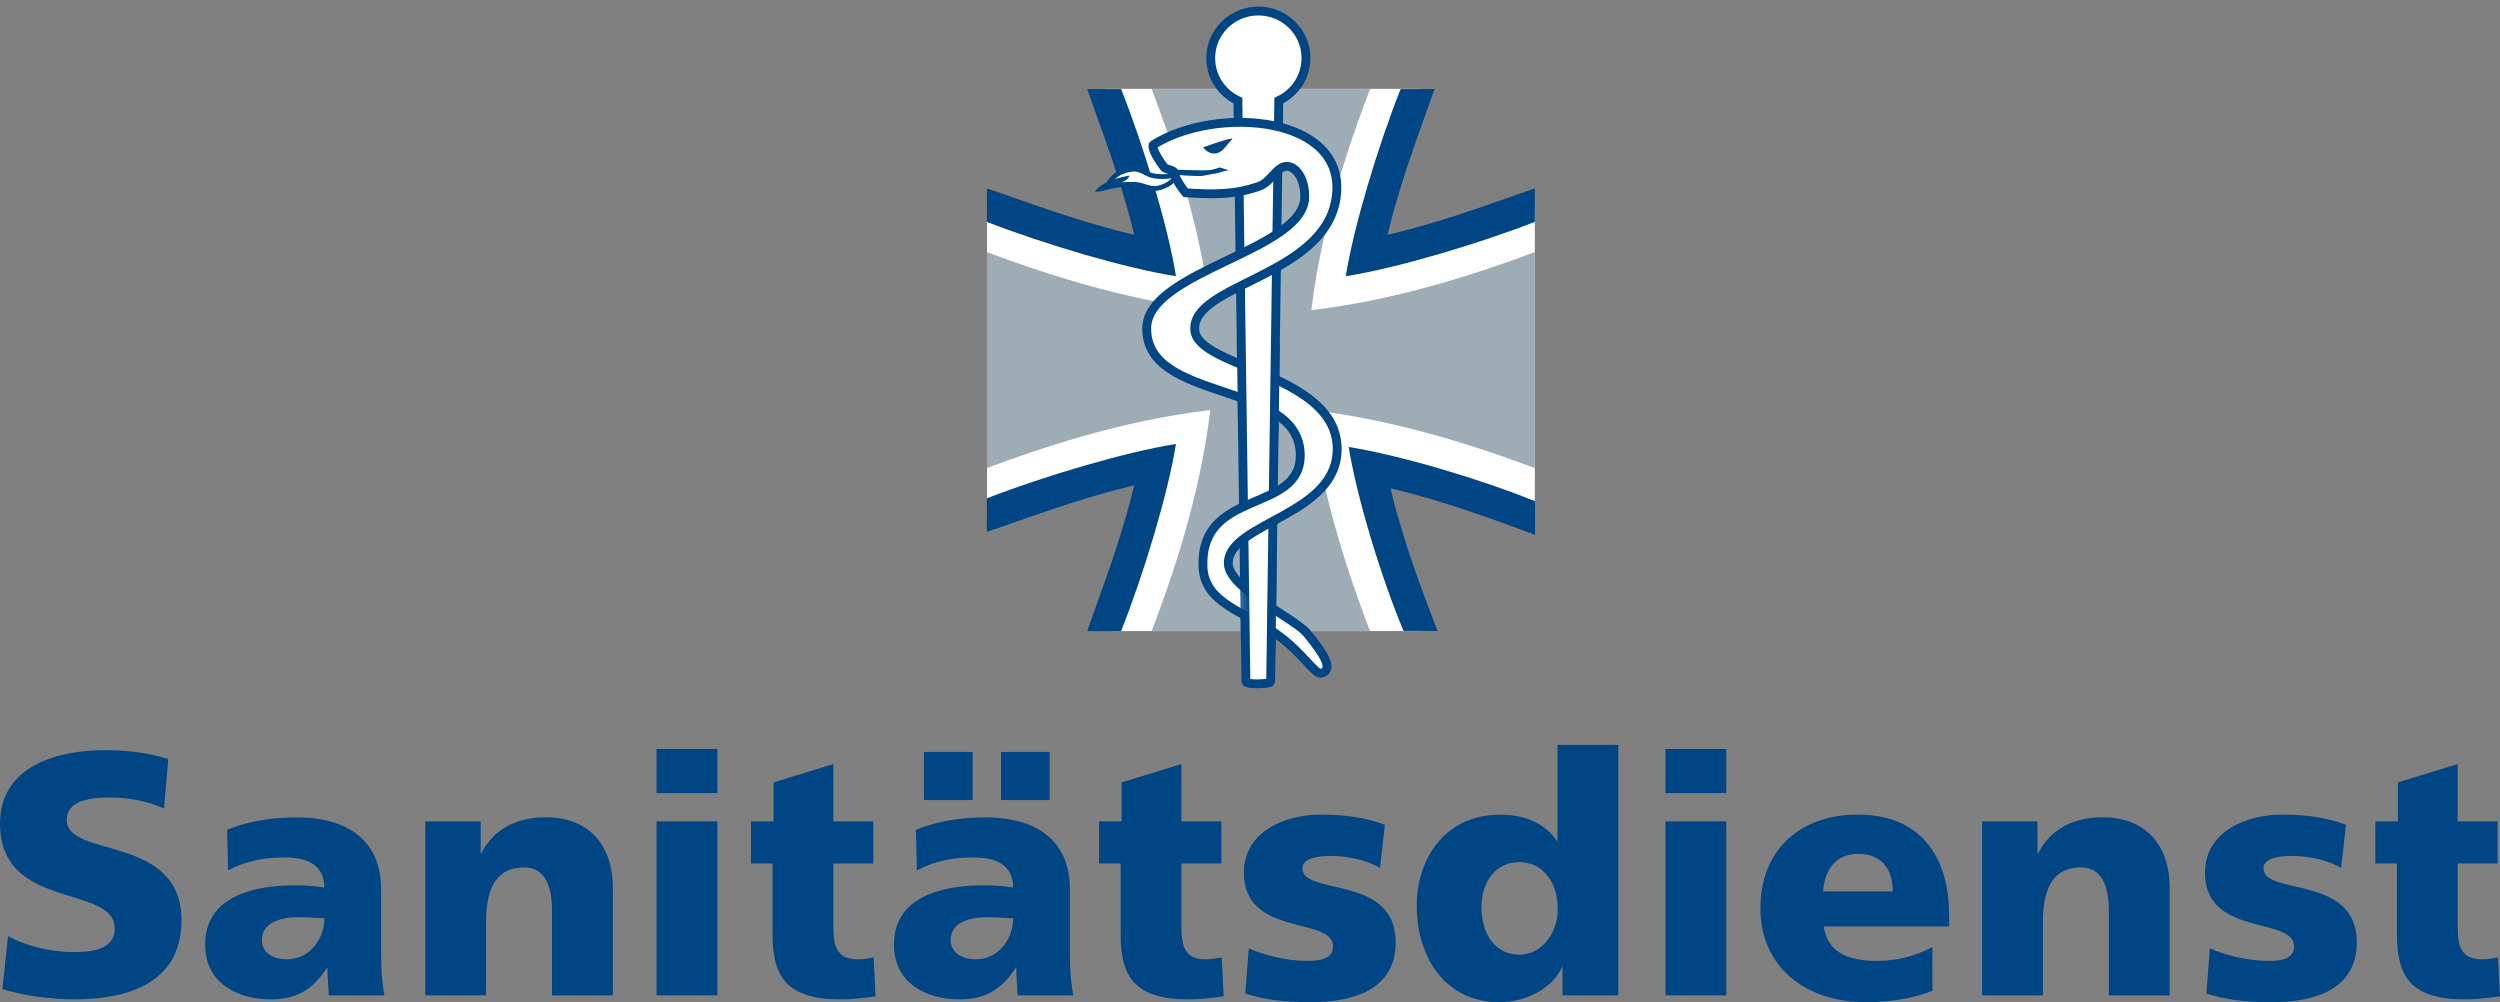 <?xml version="1.0" encoding="UTF-8"?>
<svg xmlns="http://www.w3.org/2000/svg" width="227" height="91" viewBox="0 0 227 91" fill="none">
  <rect x="0" y="0" width="227" height="91" fill="#808080" stroke="none"/>
  <g id="g12">
    <g id="g196">
      <path id="path198" d="M100.38 8.069L105.022 23.304L89.624 18.608V46.766L105.127 42.071L100.906 57.298H128.956L124.209 42.282L139.357 46.889V19.041L124.314 22.968L128.851 8.069" fill="white"></path>
    </g>
    <g id="g200">
      <path id="path202" d="M200.34 90.214C202.016 90.745 203.752 91 206.315 91C210.046 91 213.999 89.904 213.999 85.563C213.999 79.376 205.523 81.369 205.523 78.837C205.523 77.936 206.915 77.715 208.149 77.715C209.57 77.715 211.373 78.087 212.575 78.811L213.017 74.898C211.183 74.185 209.191 73.964 207.231 73.964C203.945 73.964 200.213 75.5 200.213 79.243C200.213 85.12 208.307 83.189 208.307 85.932C208.307 87.062 207.168 87.249 206 87.249C203.945 87.249 201.984 86.682 200.655 86.12" fill="#004685"></path>
    </g>
    <g id="g204">
      <path id="path206" d="M165.536 80.937C165.662 79.058 166.644 77.53 168.699 77.53C170.975 77.53 171.859 79.058 171.859 80.937H165.536ZM176.982 84.123V83.09C176.982 78.246 174.769 73.964 168.667 73.964C163.544 73.964 159.845 77.088 159.845 82.465C159.845 87.84 163.986 91 169.425 91C171.543 91 173.63 90.682 175.464 89.967V85.995C173.756 86.903 171.985 87.249 170.436 87.249C167.654 87.249 165.915 86.375 165.599 84.123" fill="#004685"></path>
    </g>
    <g id="g208">
      <path id="path210" d="M134.519 82.314C134.519 80.151 135.75 78.28 137.963 78.28C140.05 78.28 141.442 80.063 141.442 82.525C141.442 84.901 139.86 86.684 137.963 86.684C135.813 86.684 134.519 84.901 134.519 82.314ZM146.939 67.634H141.415V76.434C140.655 75.271 139.153 73.972 136.221 73.972C131.04 73.972 128.641 78.183 128.641 82.189C128.641 87.002 131.264 91 136.163 91C138.787 91 141.147 89.527 141.873 87.715V90.38H146.939" fill="#004685"></path>
    </g>
    <g id="g212">
      <path id="path214" d="M113.071 90.214C114.747 90.745 116.487 91 119.047 91C122.778 91 126.73 89.904 126.73 85.563C126.73 79.376 118.257 81.369 118.257 78.837C118.257 77.936 119.647 77.715 120.881 77.715C122.304 77.715 124.107 78.087 125.307 78.811L125.749 74.898C123.915 74.185 121.923 73.964 119.962 73.964C116.676 73.964 112.945 75.5 112.945 79.243C112.945 85.12 121.039 83.189 121.039 85.932C121.039 87.062 119.899 87.249 118.731 87.249C116.676 87.249 114.716 86.682 113.387 86.12" fill="#004685"></path>
    </g>
    <g id="g216">
      <path id="path218" d="M23.779 85.375C23.779 83.865 25.252 83.282 27.123 83.282C27.949 83.282 28.749 83.345 29.454 83.381C29.454 85.224 28.134 87.106 26.049 87.106C24.76 87.106 23.779 86.468 23.779 85.375ZM34.914 90.38C34.667 89.136 34.606 87.9 34.606 86.656V80.768C34.606 75.947 31.078 74.219 26.999 74.219C24.637 74.219 22.584 74.552 20.619 75.338L20.711 79.037C22.245 78.191 24.023 77.855 25.802 77.855C27.797 77.855 29.423 78.438 29.454 80.591C28.749 80.466 27.768 80.38 26.876 80.38C23.931 80.38 18.627 80.953 18.627 85.773C18.627 89.196 21.447 90.742 24.608 90.742C26.876 90.742 28.41 89.868 29.668 87.9H29.731C29.731 88.712 29.823 89.532 29.852 90.38" fill="#004685"></path>
    </g>
    <path id="path220" d="M83.898 72.647H88.315V68.277H83.898V72.647ZM90.892 72.647H95.309V68.277H90.892V72.647ZM86.322 85.375C86.322 83.868 87.795 83.285 89.666 83.285C90.495 83.285 91.292 83.345 91.997 83.381C91.997 85.227 90.679 87.106 88.593 87.106C87.303 87.106 86.322 86.471 86.322 85.375ZM97.457 90.38C97.213 89.136 97.149 87.9 97.149 86.656V80.768C97.149 75.95 93.624 74.219 89.542 74.219C87.182 74.219 85.127 74.555 83.164 75.341L83.256 79.04C84.79 78.191 86.569 77.855 88.348 77.855C90.34 77.855 91.966 78.438 91.997 80.591C91.292 80.469 90.311 80.38 89.421 80.38C86.474 80.38 81.17 80.953 81.17 85.773C81.17 89.199 83.99 90.742 87.151 90.742C89.421 90.742 90.953 89.87 92.21 87.9H92.274C92.274 88.712 92.366 89.534 92.397 90.38" fill="#004685"></path>
    <path id="path222" d="M59.614 72.012H65.135V68.005H59.614V72.012Z" fill="#004685"></path>
    <path id="path224" d="M59.614 90.381H65.135V74.581H59.614V90.381Z" fill="#004685"></path>
    <g id="g226">
      <path id="path228" d="M215.683 78.402H217.641V84.836C217.641 88.587 218.838 90.742 223.774 90.742C225.087 90.742 225.995 90.591 227 90.469L226.818 86.937C226.29 87.025 225.858 87.106 225.371 87.106C223.621 87.106 223.161 86.135 223.161 84.227V78.402H226.787V74.581H223.161V69.373L217.733 71.041V74.581H215.683" fill="#004685"></path>
    </g>
    <path id="path230" d="M151.227 72.012H156.749V68.005H151.227V72.012Z" fill="#004685"></path>
    <path id="path232" d="M151.227 90.381H156.749V74.581H151.227V90.381Z" fill="#004685"></path>
    <g id="g234">
      <path id="path236" d="M99.794 78.402H101.752V84.836C101.752 88.587 102.949 90.742 107.888 90.742C109.198 90.742 110.106 90.591 111.111 90.469L110.929 86.937C110.401 87.025 109.969 87.106 109.482 87.106C107.732 87.106 107.272 86.135 107.272 84.227V78.402H110.898V74.581H107.272V69.373L101.844 71.041V74.581H99.794" fill="#004685"></path>
    </g>
    <g id="g238">
      <path id="path240" d="M68.189 78.402H70.147V84.836C70.147 88.587 71.344 90.742 76.283 90.742C77.596 90.742 78.501 90.591 79.507 90.469L79.325 86.937C78.799 87.025 78.365 87.106 77.878 87.106C76.128 87.106 75.668 86.135 75.668 84.227V78.402H79.293V74.581H75.668V69.373L70.239 71.041V74.581H68.189" fill="#004685"></path>
    </g>
    <g id="g242">
      <path id="path244" d="M179.974 90.381H185.497V83.707C185.497 80.31 186.662 78.764 188.933 78.764C190.438 78.764 191.483 79.761 191.483 82.736V90.381H197.006V80.521C197.006 77.246 195.256 74.209 190.899 74.209C188.381 74.209 186.173 75.216 185.068 77.494H185.007V74.581H179.974" fill="#004685"></path>
    </g>
    <g id="g246">
      <path id="path248" d="M38.614 90.381H44.137V83.707C44.137 80.31 45.303 78.764 47.574 78.764C49.079 78.764 50.121 79.761 50.121 82.736V90.381H55.646V80.521C55.646 77.246 53.897 74.209 49.539 74.209C47.024 74.209 44.813 75.216 43.708 77.494H43.645V74.581H38.614" fill="#004685"></path>
    </g>
    <g id="g250">
      <path id="path252" d="M0.221 89.808C2.179 90.435 4.734 90.742 6.786 90.742C11.678 90.742 16.477 89.217 16.477 83.566C16.477 75.703 6.06 77.98 6.06 74.448C6.06 72.543 8.523 72.418 10.007 72.418C11.678 72.418 13.383 72.735 14.898 73.417L15.277 68.922C13.793 68.43 11.712 68.11 9.596 68.11C5.176 68.11 0 69.549 0 74.794C0 82.72 10.417 80.266 10.417 84.318C10.417 86.065 8.649 86.445 6.786 86.445C4.355 86.445 2.239 85.817 0.726 85.005" fill="#004685"></path>
    </g>
    <g id="g254">
      <path id="path256" d="M139.363 42.503C134.856 40.816 127.251 38.187 119.071 37.232C120.036 45.327 122.697 52.847 124.399 57.306H104.57C106.27 52.847 108.932 45.327 109.895 37.232C101.717 38.187 94.11 40.816 89.603 42.503V22.89C94.11 24.566 101.717 27.206 109.895 28.158C108.932 20.066 106.27 12.544 104.57 8.088H124.399C122.697 12.544 120.036 20.066 119.071 28.158C127.251 27.206 134.856 24.566 139.363 22.89" fill="#9EACB5"></path>
    </g>
    <g id="g258">
      <path id="path260" d="M102.983 21.321C101.765 16.211 99.899 11.505 98.715 8.09H101.799C103.841 13.236 106.051 20.535 106.78 25.082C102.186 24.358 94.805 22.169 89.608 20.147V17.102C93.058 18.268 97.812 20.11 102.983 21.321Z" fill="#004685"></path>
    </g>
    <g id="g262">
      <path id="path264" d="M102.98 44.075C97.999 45.241 93.231 47.068 89.605 48.294V45.249C94.805 43.227 102.183 41.038 106.777 40.314C106.048 44.861 103.838 52.16 101.796 57.306H98.712C99.896 53.891 101.762 49.187 102.98 44.075Z" fill="#004685"></path>
    </g>
    <g id="g266">
      <path id="path268" d="M126.259 44.348C127.477 49.458 129.343 54.164 130.527 57.287H127.443C125.401 52.433 123.191 45.135 122.462 40.587C127.056 41.311 134.437 43.5 139.384 45.514V48.568C136.184 47.394 131.429 45.548 126.259 44.348Z" fill="#004685"></path>
    </g>
    <g id="g270">
      <path id="path272" d="M125.991 21.321C131.161 20.121 135.916 18.276 139.365 17.102V20.147C134.166 22.169 126.788 24.358 122.194 25.082C122.922 20.535 125.133 13.236 127.175 8.09H130.258C129.074 11.505 127.209 16.211 125.991 21.321Z" fill="#004685"></path>
    </g>
    <g id="g274">
      <path id="path276" d="M109.934 5.271C109.934 2.916 111.868 1 114.258 1C116.644 1 118.581 2.916 118.581 5.271C118.581 6.984 117.57 8.45 116.113 9.137L115.376 61.835L115.294 61.975C115.044 62.072 113.747 62.186 113.208 61.975C113.147 61.957 113.129 61.835 113.129 61.835L112.402 9.137C110.942 8.45 109.934 6.984 109.934 5.271Z" fill="white"></path>
    </g>
    <g id="g278">
      <path id="path280" d="M109.934 5.271C109.934 2.916 111.868 1 114.258 1C116.644 1 118.581 2.916 118.581 5.271C118.581 6.984 117.57 8.45 116.113 9.137L115.376 61.835L115.294 61.975C115.044 62.072 113.747 62.186 113.208 61.975C113.147 61.957 113.129 61.835 113.129 61.835L112.402 9.137C110.942 8.45 109.934 6.984 109.934 5.271Z" stroke="#004685" stroke-width="0.805" stroke-miterlimit="2.5"></path>
    </g>
    <g id="g282">
      <path id="path284" d="M121.315 17.992C122.431 10.472 110.461 9.553 104.772 13.119C104.504 13.171 104.848 14.082 105.727 15.22C105.809 15.326 106.735 15.519 106.627 15.688C106.682 16.216 107.446 17.276 107.661 17.505C110.295 17.674 112.192 17.682 114.366 16.896C115.416 16.518 115.924 15.079 116.873 15.105C117.492 15.113 118.434 15.917 118.473 17.788C118.581 22.757 104.164 24.54 104.122 29.801C104.064 36.644 118.065 34.481 118.065 41.347C118.065 46.626 108.99 44.348 109.227 51.428C109.337 54.755 112.934 55.504 115.821 57.519C118.3 59.247 119.397 61.306 119.994 61.129C121.112 60.801 120.226 59.38 118.655 57.483C117.526 56.114 111.5 53.422 111.529 51.111C111.579 47.402 121.641 46.792 121.412 40.572C121.165 33.934 108.859 33.395 108.495 30.032C108.04 25.803 120.252 25.16 121.315 17.992Z" fill="white"></path>
    </g>
    <g id="g286">
      <path id="path288" d="M121.315 17.992C122.431 10.472 110.461 9.553 104.772 13.119C104.504 13.171 104.848 14.082 105.727 15.22C105.809 15.326 106.735 15.519 106.627 15.688C106.682 16.216 107.446 17.276 107.661 17.505C110.295 17.674 112.192 17.682 114.366 16.896C115.416 16.518 115.924 15.079 116.873 15.105C117.492 15.113 118.434 15.917 118.473 17.788C118.581 22.757 104.164 24.54 104.122 29.801C104.064 36.644 118.065 34.481 118.065 41.347C118.065 46.626 108.99 44.348 109.227 51.428C109.337 54.755 112.934 55.504 115.821 57.519C118.3 59.247 119.397 61.306 119.994 61.129C121.112 60.801 120.226 59.38 118.655 57.483C117.526 56.114 111.5 53.422 111.529 51.111C111.579 47.402 121.641 46.792 121.412 40.572C121.165 33.934 108.859 33.395 108.495 30.032C108.04 25.803 120.252 25.16 121.315 17.992Z" stroke="#004685" stroke-width="0.805" stroke-miterlimit="2.5"></path>
    </g>
    <g id="g290">
      <path id="path292" d="M110.44 13.923C111.077 13.816 111.519 12.971 111.89 12.617C112.087 12.432 110.39 12.952 109.243 13.377C109.243 13.377 109.687 14.056 110.44 13.923Z" fill="#004685"></path>
    </g>
    <g id="g294">
      <path id="path296" d="M106.932 15.839C106.172 16.042 105.701 16.078 104.919 15.998C104.08 15.909 103.693 15.292 102.851 15.363C101.728 15.459 100.959 15.99 100.483 17.005C101.433 16.784 101.996 16.721 102.972 16.74C103.87 16.758 104.385 17.286 105.251 17.057C106.035 16.846 106.49 16.511 106.932 15.839Z" fill="white"></path>
    </g>
    <g id="g298">
      <path id="path300" d="M106.932 15.839C106.172 16.042 105.701 16.078 104.919 15.998C104.08 15.909 103.693 15.292 102.851 15.363C101.728 15.459 100.959 15.99 100.483 17.005C101.433 16.784 101.996 16.721 102.972 16.74C103.87 16.758 104.385 17.286 105.251 17.057C106.035 16.846 106.49 16.511 106.932 15.839Z" stroke="#004685" stroke-width="0.435" stroke-miterlimit="3.864"></path>
    </g>
    <g id="g302">
      <path id="path304" d="M102.585 15.943C102.32 16.464 101.935 16.482 101.42 16.781C100.875 17.091 100.093 17.461 99.404 17.409C100.201 16.253 102.585 15.943 102.585 15.943Z" fill="#004685"></path>
    </g>
    <g id="g306">
      <path id="path308" d="M106.772 15.415C107.685 15.415 108.19 15.467 109.103 15.467C109.911 15.467 109.977 15.459 110.745 15.204L111.595 15.467C111.264 15.495 110.798 15.626 110.482 15.732L109.58 15.891C109.051 16.06 108.309 15.946 107.751 15.946C107.288 15.946 107.025 15.813 106.559 15.784" fill="#004685"></path>
    </g>
    <g id="g310">
      <g id="Clip path group">
        <mask id="mask0_803_509" style="mask-type:luminance" maskUnits="userSpaceOnUse" x="111" y="31" width="7" height="9">
          <g id="clipPath314">
            <path id="path316" d="M111.569 39.442H117.204V31.03H111.569V39.442Z" fill="white"></path>
          </g>
        </mask>
        <g mask="url(#mask0_803_509)">
          <g id="g312">
            <g id="g318">
              <path id="path320" d="M109.934 5.271C109.934 2.916 111.868 1 114.258 1C116.644 1 118.581 2.916 118.581 5.271C118.581 6.984 117.57 8.45 116.113 9.137L115.376 61.835L115.294 61.975C115.044 62.072 113.747 62.186 113.208 61.975C113.147 61.957 113.129 61.835 113.129 61.835L112.402 9.137C110.942 8.45 109.934 6.984 109.934 5.271Z" fill="white"></path>
            </g>
            <g id="g322">
              <path id="path324" d="M109.934 5.271C109.934 2.916 111.868 1 114.258 1C116.644 1 118.581 2.916 118.581 5.271C118.581 6.984 117.57 8.45 116.113 9.137L115.376 61.835L115.294 61.975C115.044 62.072 113.747 62.186 113.208 61.975C113.147 61.957 113.129 61.835 113.129 61.835L112.402 9.137C110.942 8.45 109.934 6.984 109.934 5.271Z" stroke="#004685" stroke-width="0.805" stroke-miterlimit="2.5"></path>
            </g>
          </g>
        </g>
      </g>
    </g>
    <g id="g326">
      <g id="Clip path group_2">
        <mask id="mask1_803_509" style="mask-type:luminance" maskUnits="userSpaceOnUse" x="112" y="51" width="5" height="9">
          <g id="clipPath330">
            <path id="path332" d="M112.247 59.062H116.891V51.268H112.247V59.062Z" fill="white"></path>
          </g>
        </mask>
        <g mask="url(#mask1_803_509)">
          <g id="g328">
            <g id="g334">
              <path id="path336" d="M109.934 5.271C109.934 2.916 111.868 1 114.258 1C116.644 1 118.581 2.916 118.581 5.271C118.581 6.984 117.57 8.449 116.113 9.136L115.376 61.834L115.294 61.975C115.044 62.071 113.747 62.186 113.208 61.975C113.147 61.957 113.129 61.834 113.129 61.834L112.402 9.136C110.942 8.449 109.934 6.984 109.934 5.271Z" fill="white"></path>
            </g>
            <g id="g338">
              <path id="path340" d="M109.934 5.271C109.934 2.916 111.868 1 114.258 1C116.644 1 118.581 2.916 118.581 5.271C118.581 6.984 117.57 8.449 116.113 9.136L115.376 61.834L115.294 61.975C115.044 62.071 113.747 62.186 113.208 61.975C113.147 61.957 113.129 61.834 113.129 61.834L112.402 9.136C110.942 8.449 109.934 6.984 109.934 5.271Z" stroke="#004685" stroke-width="0.805" stroke-miterlimit="2.5"></path>
            </g>
          </g>
        </g>
      </g>
    </g>
  </g>
</svg>
